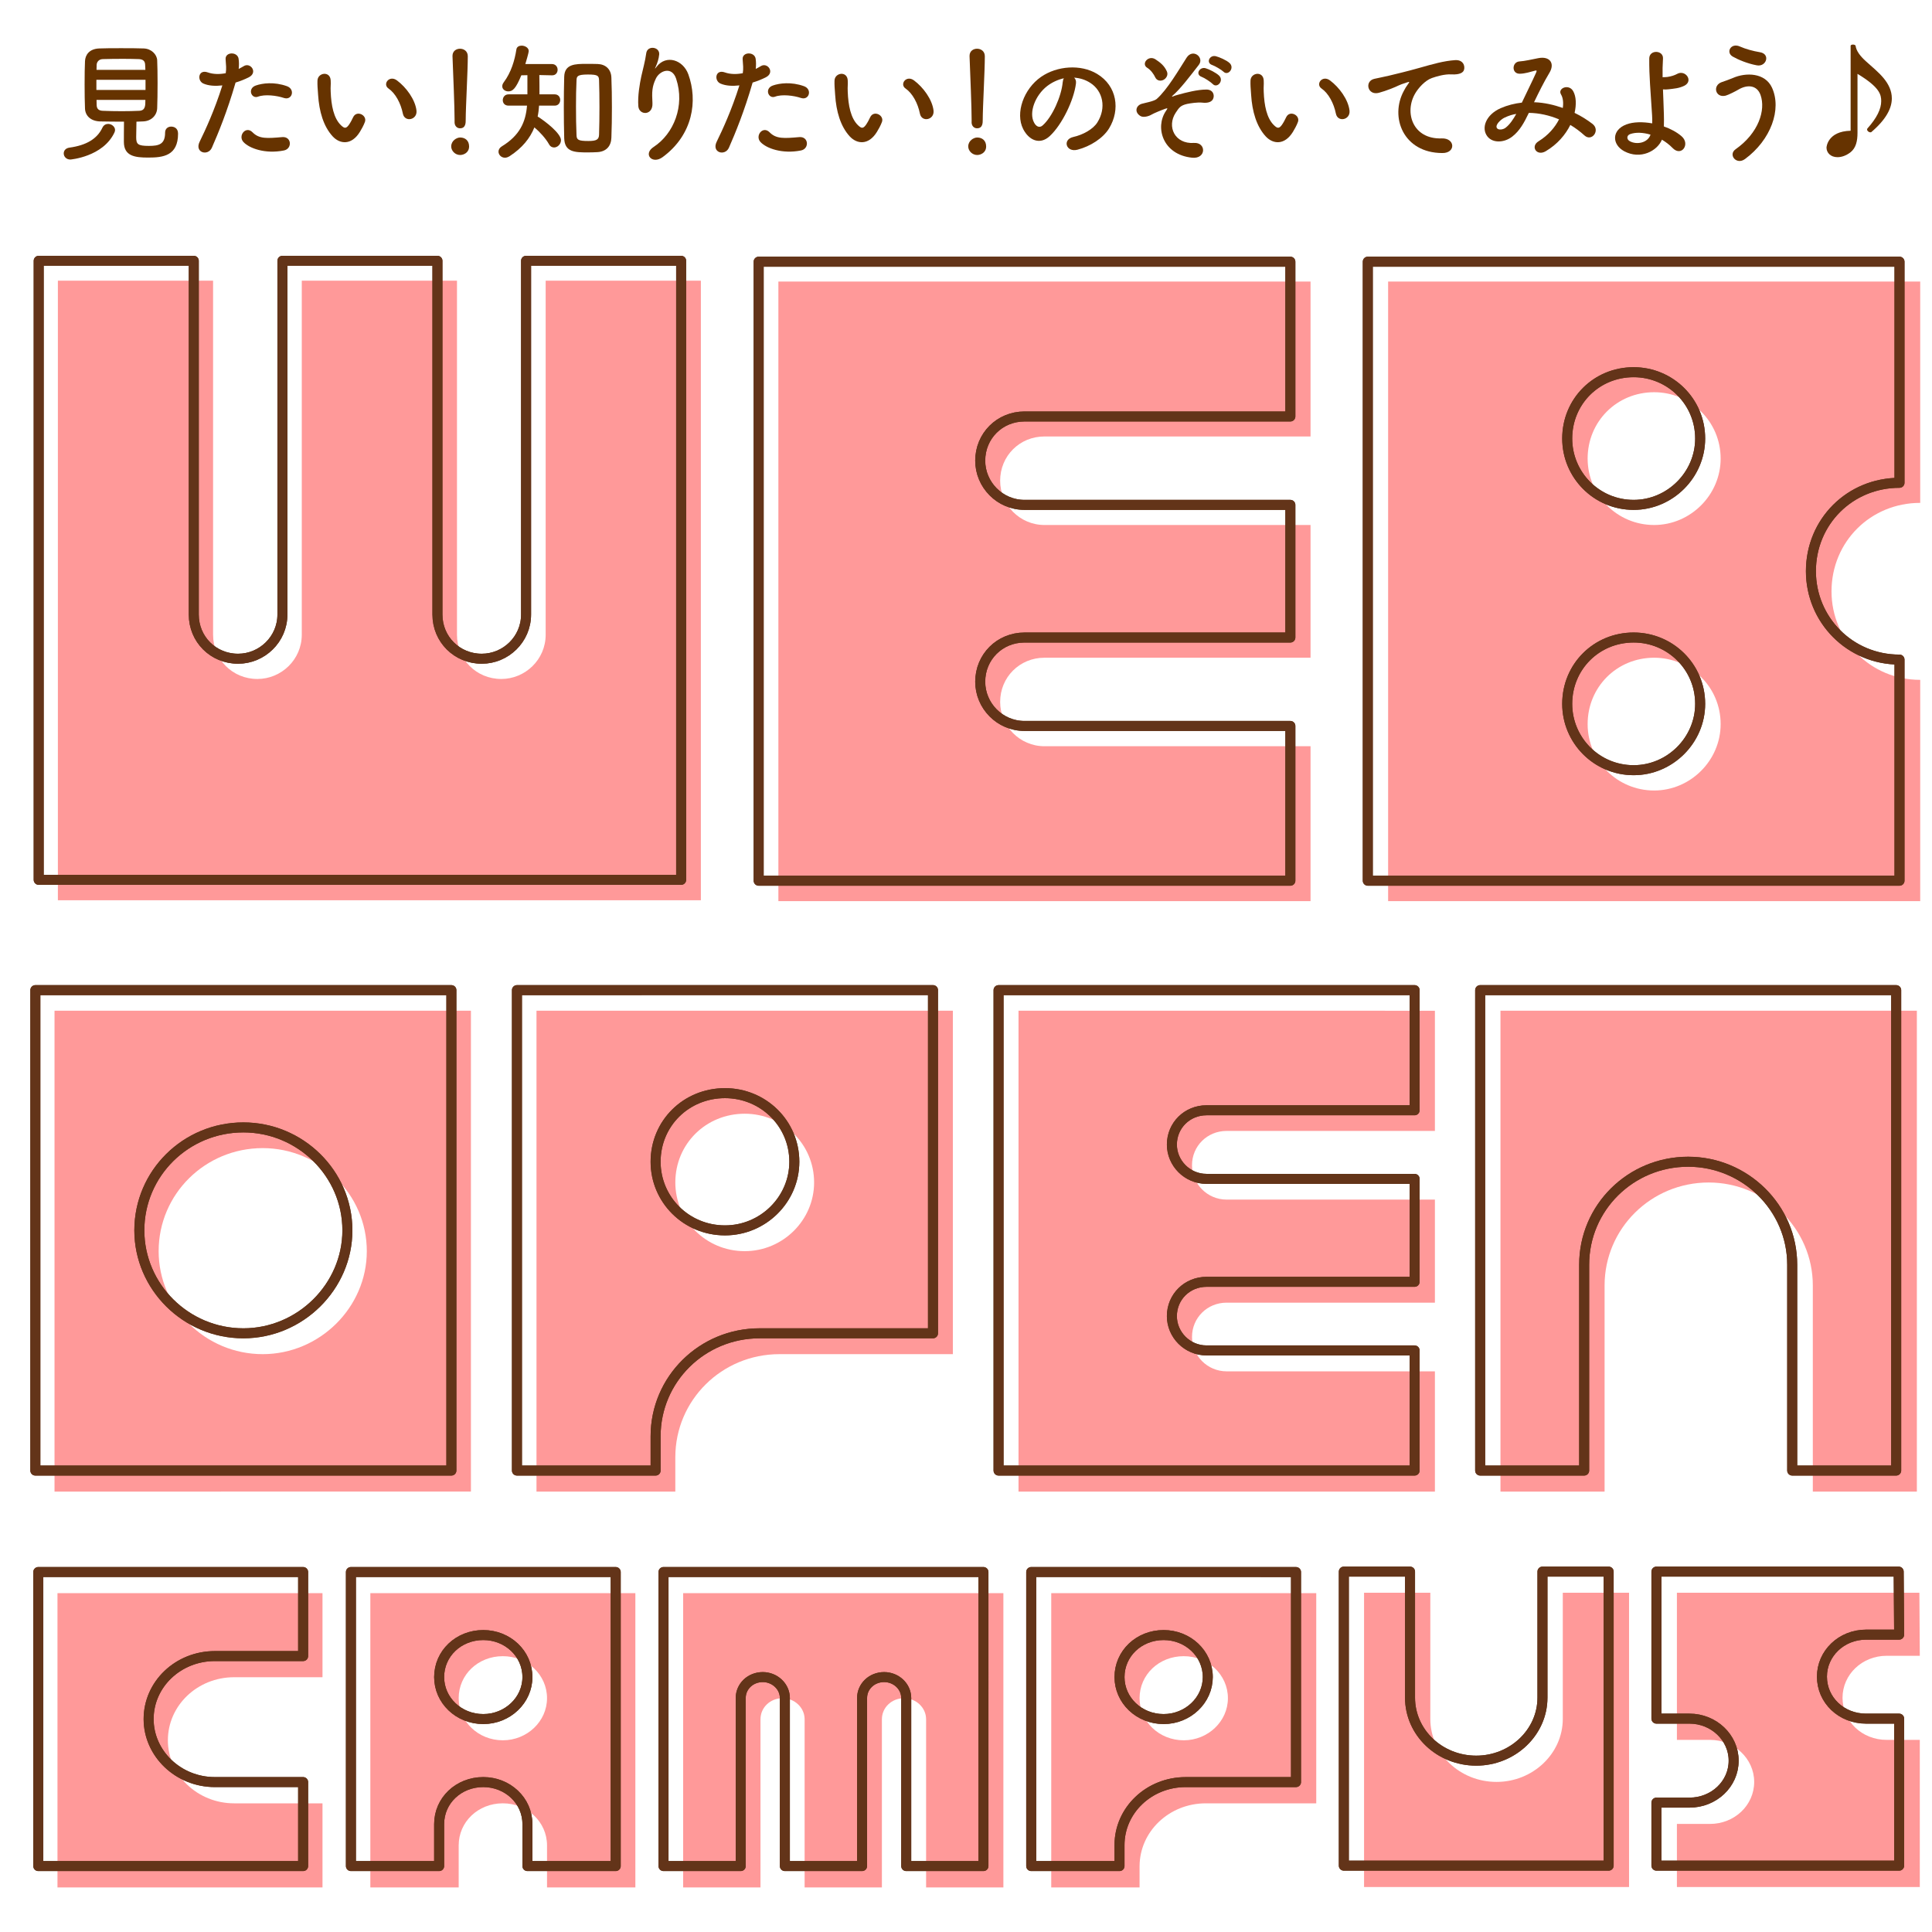 <?xml version="1.0" encoding="utf-8"?>
<!-- Generator: Adobe Illustrator 14.0.0, SVG Export Plug-In . SVG Version: 6.00 Build 43363)  -->
<!DOCTYPE svg PUBLIC "-//W3C//DTD SVG 1.1//EN" "http://www.w3.org/Graphics/SVG/1.1/DTD/svg11.dtd">
<svg version="1.1" id="レイヤー_1" xmlns="http://www.w3.org/2000/svg" xmlns:xlink="http://www.w3.org/1999/xlink" x="0px"
	 y="0px" width="328px" height="328px" viewBox="0 0 328 328" enable-background="new 0 0 328 328" xml:space="preserve">
<g>
	<g>
		<path fill="#FF9999" d="M9.827,152.839h109.161V47.654H92.64v60.104c0,4.216-3.467,7.514-7.534,7.514
			c-4.217,0-7.524-3.297-7.524-7.514V47.654H51.233v60.104c0,4.216-3.467,7.514-7.534,7.514c-4.217,0-7.524-3.297-7.524-7.514
			V47.654H9.827V152.839z"/>
		<path fill="#FF9999" d="M132.147,47.804v105.185h90.347V126.69H177.32c-4.217,0-7.523-3.457-7.523-7.514
			c0-4.207,3.307-7.514,7.523-7.514h45.174V89.13H177.32c-4.217,0-7.523-3.457-7.523-7.513c0-4.207,3.307-7.517,7.523-7.517h45.174
			V47.804H132.147z"/>
		<path fill="#FF9999" d="M280.827,89.13c-6.325,0-11.291-5.115-11.291-11.271c0-6.313,4.966-11.271,11.291-11.271
			c6.176,0,11.291,4.956,11.291,11.271C292.117,84.015,287.002,89.13,280.827,89.13z M280.827,134.205
			c-6.325,0-11.291-5.106-11.291-11.271c0-6.305,4.966-11.271,11.291-11.271c6.176,0,11.291,4.966,11.291,11.271
			C292.117,129.098,287.002,134.205,280.827,134.205z M326,85.374v-37.57h-90.337v105.185H326V115.42
			c-8.434,0-15.059-6.754-15.059-15.021C310.941,91.979,317.566,85.374,326,85.374z"/>
	</g>
	<g>
		<path fill="#FF9999" d="M44.599,229.897c-9.772,0-17.666-7.925-17.666-17.482c0-9.687,7.894-17.498,17.666-17.498
			c9.662,0,17.675,7.813,17.675,17.498C62.274,221.973,54.261,229.897,44.599,229.897z M9.257,171.594v81.635H79.95v-81.635H9.257z"
			/>
		<path fill="#FF9999" d="M126.432,212.412c-6.595,0-11.781-5.261-11.781-11.661c0-6.535,5.186-11.672,11.781-11.672
			c6.475,0,11.78,5.137,11.78,11.672C138.212,207.154,132.907,212.412,126.432,212.412z M91.081,171.594v81.635h23.57v-5.835
			c0-9.684,7.894-17.496,17.666-17.496h29.456v-58.304H91.081z"/>
		<path fill="#FF9999" d="M172.915,171.594v81.635h70.692v-20.413h-35.354c-3.298,0-5.885-2.68-5.885-5.822
			c0-3.271,2.587-5.839,5.885-5.839h35.354V203.66h-35.354c-3.298,0-5.885-2.681-5.885-5.825c0-3.27,2.587-5.835,5.885-5.835h35.354
			v-20.403L172.915,171.594L172.915,171.594z"/>
		<path fill="#FF9999" d="M254.738,171.594v81.635h17.676v-34.991c0-9.674,7.893-17.483,17.676-17.483
			c9.662,0,17.676,7.813,17.676,17.483v34.991h17.664v-81.635H254.738z"/>
	</g>
	<g>
		<path fill="#FF9999" d="M9.757,320.434H54.75v-14.279H39.752c-6.225,0-11.251-4.846-11.251-10.697
			c0-5.928,5.026-10.712,11.251-10.712H54.75v-14.271H9.757V320.434z"/>
		<path fill="#FF9999" d="M85.365,295.454c-4.196,0-7.494-3.222-7.494-7.146c0-3.997,3.297-7.135,7.494-7.135
			c4.126,0,7.504,3.138,7.504,7.135C92.87,292.235,89.492,295.454,85.365,295.454z M62.874,270.474v49.96h14.998v-7.135
			c0-3.997,3.297-7.146,7.494-7.146c4.126,0,7.504,3.147,7.504,7.146v7.135h14.998v-49.96H62.874z"/>
		<path fill="#FF9999" d="M170.348,270.474H115.98v49.96h13.129v-28.547c0-1.999,1.649-3.577,3.747-3.577
			c2.019,0,3.747,1.578,3.747,3.577v28.547h13.119v-28.547c0-1.999,1.659-3.577,3.757-3.577c2.018,0,3.747,1.578,3.747,3.577v28.547
			h13.12v-49.96H170.348z"/>
		<path fill="#FF9999" d="M200.961,295.454c-4.195,0-7.494-3.222-7.494-7.146c0-3.997,3.299-7.135,7.494-7.135
			c4.127,0,7.504,3.138,7.504,7.135C208.465,292.235,205.088,295.454,200.961,295.454z M178.471,270.474v49.96h14.997v-3.567
			c0-5.925,5.026-10.712,11.241-10.712h18.754v-35.681H178.471z"/>
		<path fill="#FF9999" d="M276.568,320.363v-49.959h-11.25v21.412c0,5.915-5.096,10.702-11.239,10.702
			c-6.226,0-11.251-4.787-11.251-10.702v-21.412h-11.25v49.959H276.568L276.568,320.363z"/>
		<path fill="#FF9999" d="M284.693,320.363h41.236v-24.979h-5.613c-4.209,0-7.506-3.148-7.506-7.146
			c0-3.927,3.297-7.133,7.506-7.133h5.613l-0.07-10.702h-41.166v24.979h5.625c4.117,0,7.494,3.208,7.494,7.135
			c0,3.997-3.377,7.133-7.494,7.133h-5.625V320.363L284.693,320.363z"/>
	</g>
</g>
<g>
	<g>
		<g>
			<path fill="none" stroke="#633419" stroke-width="1.7" stroke-linecap="round" stroke-linejoin="round" d="M6.569,149.371
				h109.072V44.277H89.312v60.054c0,4.207-3.457,7.504-7.524,7.504c-4.207,0-7.523-3.297-7.523-7.504V44.277H47.946v60.054
				c0,4.207-3.467,7.504-7.524,7.504c-4.216,0-7.524-3.297-7.524-7.504V44.277H6.569V149.371z"/>
			<path fill="none" stroke="#633419" stroke-width="1.7" stroke-linecap="round" stroke-linejoin="round" d="M128.8,44.427v105.094
				h90.267v-26.275h-45.133c-4.217,0-7.521-3.447-7.521-7.507c0-4.204,3.309-7.504,7.521-7.504h45.133V85.713h-45.133
				c-4.217,0-7.521-3.447-7.521-7.503c0-4.207,3.309-7.504,7.521-7.504h45.133V44.427H128.8z"/>
			<path fill="none" stroke="#633419" stroke-width="1.7" stroke-linecap="round" stroke-linejoin="round" d="M277.35,85.713
				c-6.313,0-11.281-5.105-11.281-11.261c0-6.308,4.968-11.264,11.281-11.264c6.176,0,11.291,4.956,11.291,11.264
				C288.641,80.608,283.525,85.713,277.35,85.713z M277.35,130.757c-6.313,0-11.281-5.105-11.281-11.261
				c0-6.308,4.968-11.264,11.281-11.264c6.176,0,11.291,4.956,11.291,11.264C288.641,125.651,283.525,130.757,277.35,130.757z
				 M322.482,81.966V44.427h-90.269v105.094h90.269v-37.54c-8.424,0-15.039-6.754-15.039-15.008
				C307.443,88.571,314.061,81.966,322.482,81.966z"/>
		</g>
		<g>
			<path fill="none" stroke="#633419" stroke-width="1.7" stroke-linecap="round" stroke-linejoin="round" d="M41.321,226.359
				c-9.771,0-17.665-7.923-17.665-17.476c0-9.672,7.894-17.479,17.665-17.479c9.652,0,17.656,7.808,17.656,17.479
				C58.977,218.437,50.973,226.359,41.321,226.359z M6,168.097v81.564h70.633v-81.564H6L6,168.097z"/>
			<path fill="none" stroke="#633419" stroke-width="1.7" stroke-linecap="round" stroke-linejoin="round" d="M123.084,208.884
				c-6.595,0-11.78-5.246-11.78-11.651c0-6.521,5.186-11.647,11.78-11.647c6.475,0,11.771,5.127,11.771,11.647
				C134.855,203.638,129.56,208.884,123.084,208.884z M87.763,168.097v81.564h23.541v-5.825c0-9.672,7.894-17.479,17.666-17.479
				h29.426v-58.263L87.763,168.097L87.763,168.097z"/>
			<path fill="none" stroke="#633419" stroke-width="1.7" stroke-linecap="round" stroke-linejoin="round" d="M169.527,168.097
				v81.564h70.633v-20.396h-35.321c-3.287,0-5.885-2.678-5.885-5.825c0-3.258,2.599-5.823,5.885-5.823h35.321V200.14h-35.321
				c-3.287,0-5.885-2.678-5.885-5.825c0-3.257,2.599-5.822,5.885-5.822h35.321v-20.396L169.527,168.097L169.527,168.097z"/>
			<path fill="none" stroke="#633419" stroke-width="1.7" stroke-linecap="round" stroke-linejoin="round" d="M251.291,168.097
				v81.564h17.656v-34.952c0-9.672,7.883-17.479,17.656-17.479c9.649,0,17.664,7.808,17.664,17.479v34.952h17.653v-81.564H251.291
				L251.291,168.097z"/>
		</g>
		<g>
			<path fill="none" stroke="#633419" stroke-width="1.7" stroke-linecap="round" stroke-linejoin="round" d="M6.5,316.806h44.963
				v-14.258H36.475c-6.225,0-11.241-4.855-11.241-10.7c0-5.915,5.016-10.692,11.241-10.692h14.988v-14.269H6.5V316.806z"/>
			<path fill="none" stroke="#633419" stroke-width="1.7" stroke-linecap="round" stroke-linejoin="round" d="M82.048,291.848
				c-4.197,0-7.494-3.209-7.494-7.125c0-3.997,3.297-7.135,7.494-7.135c4.126,0,7.494,3.138,7.494,7.135
				C89.542,288.639,86.175,291.848,82.048,291.848z M59.576,266.887v49.919h14.978v-7.133c0-3.987,3.297-7.125,7.494-7.125
				c4.126,0,7.494,3.138,7.494,7.125v7.133h14.988v-49.919H59.576z"/>
			<path fill="none" stroke="#633419" stroke-width="1.7" stroke-linecap="round" stroke-linejoin="round" d="M166.959,266.887
				h-54.315v49.919h13.109V288.28c0-1.986,1.649-3.558,3.747-3.558c2.018,0,3.747,1.568,3.747,3.558v28.525h13.11V288.28
				c0-1.986,1.648-3.558,3.747-3.558c2.029,0,3.747,1.568,3.747,3.558v28.525h13.109L166.959,266.887L166.959,266.887z"/>
			<path fill="none" stroke="#633419" stroke-width="1.7" stroke-linecap="round" stroke-linejoin="round" d="M197.555,291.848
				c-4.197,0-7.494-3.209-7.494-7.125c0-3.997,3.297-7.135,7.494-7.135c4.116,0,7.494,3.138,7.494,7.135
				C205.048,288.639,201.671,291.848,197.555,291.848z M175.073,266.887v49.919h14.987v-3.567c0-5.915,5.017-10.688,11.239-10.688
				h18.728V266.89L175.073,266.887L175.073,266.887z"/>
			<path fill="none" stroke="#633419" stroke-width="1.7" stroke-linecap="round" stroke-linejoin="round" d="M273.104,316.735
				v-49.918h-11.238v21.396c0,5.925-5.098,10.697-11.241,10.697c-6.215,0-11.241-4.772-11.241-10.697v-21.396h-11.238v49.918
				H273.104z"/>
			<path fill="none" stroke="#633419" stroke-width="1.7" stroke-linecap="round" stroke-linejoin="round" d="M281.216,316.735
				h41.207v-24.958h-5.614c-4.197,0-7.494-3.139-7.494-7.135c0-3.917,3.297-7.125,7.494-7.125h5.614l-0.08-10.7h-41.127v24.96h5.616
				c4.117,0,7.495,3.206,7.495,7.133c0,3.987-3.378,7.125-7.495,7.125h-5.616V316.735z"/>
		</g>
	</g>
	<g>
		<g>
			<path fill="none" stroke="#633419" stroke-width="1.7" stroke-linecap="round" stroke-linejoin="round" d="M6.569,149.371
				h109.072V44.277H89.312v60.054c0,4.207-3.457,7.504-7.524,7.504c-4.207,0-7.523-3.297-7.523-7.504V44.277H47.946v60.054
				c0,4.207-3.467,7.504-7.524,7.504c-4.216,0-7.524-3.297-7.524-7.504V44.277H6.569V149.371z"/>
			<path fill="none" stroke="#633419" stroke-width="1.7" stroke-linecap="round" stroke-linejoin="round" d="M128.8,44.427v105.094
				h90.267v-26.275h-45.133c-4.217,0-7.521-3.447-7.521-7.507c0-4.204,3.309-7.504,7.521-7.504h45.133V85.713h-45.133
				c-4.217,0-7.521-3.447-7.521-7.503c0-4.207,3.309-7.504,7.521-7.504h45.133V44.427H128.8z"/>
			<path fill="none" stroke="#633419" stroke-width="1.7" stroke-linecap="round" stroke-linejoin="round" d="M277.35,85.713
				c-6.313,0-11.281-5.105-11.281-11.261c0-6.308,4.968-11.264,11.281-11.264c6.176,0,11.291,4.956,11.291,11.264
				C288.641,80.608,283.525,85.713,277.35,85.713z M277.35,130.757c-6.313,0-11.281-5.105-11.281-11.261
				c0-6.308,4.968-11.264,11.281-11.264c6.176,0,11.291,4.956,11.291,11.264C288.641,125.651,283.525,130.757,277.35,130.757z
				 M322.482,81.966V44.427h-90.269v105.094h90.269v-37.54c-8.424,0-15.039-6.754-15.039-15.008
				C307.443,88.571,314.061,81.966,322.482,81.966z"/>
		</g>
		<g>
			<path fill="none" stroke="#633419" stroke-width="1.7" stroke-linecap="round" stroke-linejoin="round" d="M41.321,226.359
				c-9.771,0-17.665-7.923-17.665-17.476c0-9.672,7.894-17.479,17.665-17.479c9.652,0,17.656,7.808,17.656,17.479
				C58.977,218.437,50.973,226.359,41.321,226.359z M6,168.097v81.564h70.633v-81.564H6L6,168.097z"/>
			<path fill="none" stroke="#633419" stroke-width="1.7" stroke-linecap="round" stroke-linejoin="round" d="M123.084,208.884
				c-6.595,0-11.78-5.246-11.78-11.651c0-6.521,5.186-11.647,11.78-11.647c6.475,0,11.771,5.127,11.771,11.647
				C134.855,203.638,129.56,208.884,123.084,208.884z M87.763,168.097v81.564h23.541v-5.825c0-9.672,7.894-17.479,17.666-17.479
				h29.426v-58.263L87.763,168.097L87.763,168.097z"/>
			<path fill="none" stroke="#633419" stroke-width="1.7" stroke-linecap="round" stroke-linejoin="round" d="M169.527,168.097
				v81.564h70.633v-20.396h-35.321c-3.287,0-5.885-2.678-5.885-5.825c0-3.258,2.599-5.823,5.885-5.823h35.321V200.14h-35.321
				c-3.287,0-5.885-2.678-5.885-5.825c0-3.257,2.599-5.822,5.885-5.822h35.321v-20.396L169.527,168.097L169.527,168.097z"/>
			<path fill="none" stroke="#633419" stroke-width="1.7" stroke-linecap="round" stroke-linejoin="round" d="M251.291,168.097
				v81.564h17.656v-34.952c0-9.672,7.883-17.479,17.656-17.479c9.649,0,17.664,7.808,17.664,17.479v34.952h17.653v-81.564H251.291
				L251.291,168.097z"/>
		</g>
		<g>
			<path fill="none" stroke="#633419" stroke-width="1.7" stroke-linecap="round" stroke-linejoin="round" d="M6.5,316.806h44.963
				v-14.258H36.475c-6.225,0-11.241-4.855-11.241-10.7c0-5.915,5.016-10.692,11.241-10.692h14.988v-14.269H6.5V316.806z"/>
			<path fill="none" stroke="#633419" stroke-width="1.7" stroke-linecap="round" stroke-linejoin="round" d="M82.048,291.848
				c-4.197,0-7.494-3.209-7.494-7.125c0-3.997,3.297-7.135,7.494-7.135c4.126,0,7.494,3.138,7.494,7.135
				C89.542,288.639,86.175,291.848,82.048,291.848z M59.576,266.887v49.919h14.978v-7.133c0-3.987,3.297-7.125,7.494-7.125
				c4.126,0,7.494,3.138,7.494,7.125v7.133h14.988v-49.919H59.576z"/>
			<path fill="none" stroke="#633419" stroke-width="1.7" stroke-linecap="round" stroke-linejoin="round" d="M166.959,266.887
				h-54.315v49.919h13.109V288.28c0-1.986,1.649-3.558,3.747-3.558c2.018,0,3.747,1.568,3.747,3.558v28.525h13.11V288.28
				c0-1.986,1.648-3.558,3.747-3.558c2.029,0,3.747,1.568,3.747,3.558v28.525h13.109L166.959,266.887L166.959,266.887z"/>
			<path fill="none" stroke="#633419" stroke-width="1.7" stroke-linecap="round" stroke-linejoin="round" d="M197.555,291.848
				c-4.197,0-7.494-3.209-7.494-7.125c0-3.997,3.297-7.135,7.494-7.135c4.116,0,7.494,3.138,7.494,7.135
				C205.048,288.639,201.671,291.848,197.555,291.848z M175.073,266.887v49.919h14.987v-3.567c0-5.915,5.017-10.688,11.239-10.688
				h18.728V266.89L175.073,266.887L175.073,266.887z"/>
			<path fill="none" stroke="#633419" stroke-width="1.7" stroke-linecap="round" stroke-linejoin="round" d="M273.104,316.735
				v-49.918h-11.238v21.396c0,5.925-5.098,10.697-11.241,10.697c-6.215,0-11.241-4.772-11.241-10.697v-21.396h-11.238v49.918
				H273.104z"/>
			<path fill="none" stroke="#633419" stroke-width="1.7" stroke-linecap="round" stroke-linejoin="round" d="M281.216,316.735
				h41.207v-24.958h-5.614c-4.197,0-7.494-3.139-7.494-7.135c0-3.917,3.297-7.125,7.494-7.125h5.614l-0.08-10.7h-41.127v24.96h5.616
				c4.117,0,7.495,3.206,7.495,7.133c0,3.987-3.378,7.125-7.495,7.125h-5.616V316.735z"/>
		</g>
	</g>
</g>
<g>
	<path fill="#663300" d="M11.942,27.085c-0.704,0-1.122-0.528-1.122-1.034c0-0.462,0.309-0.902,0.99-0.99
		c2.86-0.396,4.687-1.497,5.567-3.366c0.22-0.482,0.616-0.658,0.99-0.658c0.571,0,1.166,0.462,1.166,1.031
		c0,0.154-0.044,0.287-0.11,0.44C17.466,26.644,11.942,27.085,11.942,27.085z M17.004,20.616c-1.585-0.047-2.53-0.947-2.575-2.201
		c-0.044-0.97-0.065-2.554-0.065-4.095c0-1.562,0.021-3.079,0.065-3.938c0.045-1.034,0.704-2.09,2.421-2.156
		c1.012-0.044,2.332-0.044,3.696-0.044c1.343,0,2.729,0,3.851,0.044c1.32,0.044,2.244,1.034,2.288,2.002s0.066,2.376,0.066,3.828
		c0,1.606-0.022,3.235-0.066,4.313c-0.044,1.188-0.968,2.198-2.398,2.244c-0.374,0-0.748,0.044-1.122,0.044
		c-0.021,0.881-0.044,1.914-0.044,2.617c0,1.21,0.265,1.496,2.156,1.496c1.694,0,2.751-0.264,2.751-2.244
		c0-0.702,0.506-1.032,1.034-1.032c0.374,0,1.166,0.176,1.166,1.188c0,3.784-2.553,4.07-5.061,4.07
		c-2.223,0-4.137-0.222-4.137-2.662c0-0.595,0-2.244,0.021-3.435C19.688,20.659,18.279,20.637,17.004,20.616z M24.705,13.552h-8.34
		v1.716h8.34V13.552z M24.683,11.858c0-0.33-0.044-0.638-0.044-0.88c-0.022-0.572-0.308-0.9-1.034-0.944
		c-0.727-0.022-1.694-0.046-2.729-0.046c-1.232,0-2.508,0.022-3.433,0.046c-0.682,0.021-1.012,0.506-1.034,0.968
		c0,0.242-0.021,0.526-0.021,0.856H24.683z M16.388,16.963c0,0.33,0.021,0.616,0.021,0.88c0.022,0.704,0.418,0.946,1.057,0.968
		c1.012,0.044,2.112,0.066,3.234,0.066c0.99,0,1.98-0.022,2.927-0.066c1.056-0.044,1.056-0.856,1.056-1.848H16.388z"/>
	<path fill="#663300" d="M35.968,25.083c-0.66,1.474-2.993,0.836-2.068-1.035c0.946-1.938,2.508-5.28,3.851-9.549
		c-1.166,0.132-2.289,0.088-3.213-0.31c-1.122-0.482-0.902-2.484,0.748-1.893c0.925,0.33,2.003,0.33,3.037,0.132
		c0.132-0.813,0.044-1.408-0.022-2.376c-0.088-1.254,1.98-1.32,2.2-0.11c0.088,0.552,0.088,1.146,0.022,1.762
		c0.308-0.154,0.571-0.31,0.836-0.462c1.144-0.748,2.508,1.076,0.858,1.893c-0.616,0.308-1.408,0.638-2.223,0.88
		C38.607,18.833,37.046,22.639,35.968,25.083z M41.314,24.093c-0.946-1.057,0.418-2.795,1.563-1.629
		c1.122,1.145,2.464,1.034,5.038,0.813c1.606-0.133,1.738,1.98,0.286,2.268C45.011,26.182,42.282,25.171,41.314,24.093z
		 M43.801,16.413c-1.145,0.418-1.826-1.388-0.374-1.894c1.122-0.396,3.124-0.66,5.28,0.11c1.475,0.528,0.881,2.464-0.506,2.002
		C46.969,16.215,44.967,15.973,43.801,16.413z"/>
	<path fill="#663300" d="M56.493,23.168c-1.584-1.716-2.31-4.271-2.486-7.041c-0.088-1.254-0.132-1.65-0.109-2.442
		c0.044-1.386,2.178-1.672,2.244-0.021c0.044,0.856-0.044,0.9,0,1.915c0.088,2.31,0.506,4.486,1.738,5.677
		c0.572,0.55,0.857,0.616,1.342-0.044c0.265-0.374,0.572-0.946,0.727-1.299c0.594-1.276,2.42-0.354,2.002,0.793
		c-0.22,0.613-0.616,1.298-0.858,1.691C59.684,24.686,57.726,24.488,56.493,23.168z M68.397,19.296
		c-0.353-1.761-1.255-3.455-2.442-4.271c-1.057-0.726,0.132-2.354,1.452-1.362c1.563,1.167,3.08,3.233,3.3,5.104
		C70.884,20.374,68.705,20.813,68.397,19.296z"/>
	<path fill="#663300" d="M78.12,26.314c-0.836,0-1.518-0.704-1.518-1.452c0-0.969,0.924-1.518,1.518-1.518
		c0.858,0,1.519,0.527,1.519,1.518C79.639,25.919,78.715,26.314,78.12,26.314z M77.175,20.725c0-0.132,0-0.285,0-0.462
		c0-2.134-0.221-7.261-0.353-10.715c0-0.022,0-0.044,0-0.066c0-0.813,0.638-1.21,1.276-1.21c0.66,0,1.32,0.418,1.32,1.276
		c0,2.596-0.353,8.646-0.353,10.781c0,0.527,0,1.453-0.968,1.453c-0.462,0-0.924-0.354-0.924-1.035v-0.022H77.175z"/>
	<path fill="#663300" d="M91.518,17.931c-0.044,0.638-0.109,1.254-0.241,1.849c1.275,0.791,3.96,2.859,3.96,4.025
		c0,0.683-0.594,1.232-1.166,1.232c-0.33,0-0.66-0.154-0.88-0.572c-0.528-0.945-1.584-2.111-2.465-2.838
		c-0.748,1.848-2.046,3.477-4.202,4.885c-0.286,0.176-0.55,0.264-0.792,0.264c-0.639,0-1.101-0.506-1.101-1.031
		c0-0.33,0.176-0.66,0.572-0.902c3.036-1.849,4.049-4.137,4.269-6.91h-3.146c-0.66,0-0.968-0.462-0.968-0.924
		c0-0.484,0.33-0.99,0.968-0.99h3.213c0-3.256,0-3.256,0-3.256l-1.034,0.022c-0.925,2.266-1.475,2.729-2.2,2.729
		c-0.551,0-1.034-0.352-1.034-0.858c0-0.22,0.065-0.438,0.264-0.702c1.232-1.65,1.849-3.696,2.135-5.567
		c0.065-0.44,0.462-0.638,0.88-0.638c0.572,0,1.21,0.352,1.21,0.9c0,0.11-0.022,0.396-0.572,2.224h4.511
		c0.638,0,0.968,0.482,0.968,0.968c0,0.482-0.308,0.946-0.924,0.946c-0.021,0-0.021,0-0.044,0l-2.134-0.046
		c0.021,1.014,0.021,2.332,0.021,3.278h2.597c0.616,0,0.924,0.484,0.924,0.946c0,0.482-0.308,0.968-0.924,0.968L91.518,17.931
		L91.518,17.931z M99.835,25.874c-2.244,0-3.982-0.021-4.048-2.42c-0.045-1.65-0.066-3.435-0.066-5.217
		c0-1.804,0.021-3.586,0.066-5.215c0.065-2.154,1.87-2.178,3.784-2.178c0.638,0,1.298,0,1.893,0.022
		c1.342,0.044,2.288,0.88,2.332,2.311c0.066,1.563,0.088,3.3,0.088,5.061c0,1.762-0.021,3.521-0.088,5.148
		c-0.044,1.387-0.836,2.355-2.376,2.443C100.957,25.852,100.407,25.874,99.835,25.874z M101.771,18.195
		c0-1.628-0.021-3.232-0.066-4.531c-0.021-0.792-0.176-1.014-1.892-1.014c-1.849,0-1.914,0.33-1.937,1.014
		c-0.066,1.274-0.088,2.838-0.088,4.399c0,1.717,0.021,3.455,0.088,4.863c0.022,0.813,0.286,1.012,2.024,1.012
		c1.364,0,1.782-0.242,1.804-1.078C101.75,21.473,101.771,19.823,101.771,18.195z"/>
	<path fill="#663300" d="M110.966,24.95c3.411-2.225,5.348-6.977,3.829-11.573c-0.727-2.201-2.816-1.386-3.454-0.022
		c-0.639,1.342-0.683,2.245-0.572,4.159c0.109,2.134-2.267,2.113-2.398,0.528c-0.132-1.738,0.242-3.853,0.506-5.083
		c0.242-1.122,0.66-2.574,0.836-3.917c0.176-1.388,2.311-1.122,2.2,0.196c-0.065,0.748-0.33,1.52-0.571,2.048
		c-0.286,0.594-0.066,0.308,0.153,0.021c1.606-2.068,4.467-1.167,5.369,1.32c1.606,4.443,0.814,10.23-4.356,14.039
		C110.725,27.987,109.118,26.16,110.966,24.95z"/>
	<path fill="#663300" d="M123.748,25.083c-0.66,1.474-2.993,0.836-2.068-1.035c0.946-1.938,2.508-5.28,3.851-9.549
		c-1.166,0.132-2.289,0.088-3.213-0.31c-1.122-0.482-0.902-2.484,0.748-1.893c0.925,0.33,2.003,0.33,3.037,0.132
		c0.132-0.813,0.044-1.408-0.022-2.376c-0.088-1.254,1.98-1.32,2.2-0.11c0.088,0.552,0.088,1.146,0.022,1.762
		c0.308-0.154,0.571-0.31,0.836-0.462c1.144-0.748,2.508,1.076,0.858,1.893c-0.616,0.308-1.408,0.638-2.223,0.88
		C126.388,18.833,124.826,22.639,123.748,25.083z M129.095,24.093c-0.946-1.057,0.418-2.795,1.563-1.629
		c1.122,1.145,2.464,1.034,5.038,0.813c1.606-0.133,1.738,1.98,0.286,2.268C132.791,26.182,130.063,25.171,129.095,24.093z
		 M131.581,16.413c-1.145,0.418-1.826-1.388-0.374-1.894c1.122-0.396,3.124-0.66,5.28,0.11c1.475,0.528,0.881,2.464-0.506,2.002
		C134.749,16.215,132.747,15.973,131.581,16.413z"/>
	<path fill="#663300" d="M144.274,23.168c-1.584-1.716-2.311-4.271-2.486-7.041c-0.088-1.254-0.132-1.65-0.11-2.442
		c0.044-1.386,2.179-1.672,2.244-0.021c0.044,0.856-0.044,0.9,0,1.915c0.088,2.31,0.507,4.486,1.738,5.677
		c0.572,0.55,0.858,0.616,1.343-0.044c0.264-0.374,0.571-0.946,0.726-1.299c0.595-1.276,2.421-0.354,2.003,0.793
		c-0.221,0.613-0.616,1.298-0.858,1.691C147.465,24.686,145.507,24.488,144.274,23.168z M156.178,19.296
		c-0.352-1.761-1.254-3.455-2.442-4.271c-1.056-0.726,0.132-2.354,1.452-1.362c1.563,1.167,3.081,3.233,3.301,5.104
		C158.664,20.374,156.486,20.813,156.178,19.296z"/>
	<path fill="#663300" d="M165.9,26.314c-0.836,0-1.52-0.704-1.52-1.452c0-0.969,0.926-1.518,1.52-1.518
		c0.857,0,1.52,0.527,1.52,1.518C167.42,25.919,166.495,26.314,165.9,26.314z M164.955,20.725c0-0.132,0-0.285,0-0.462
		c0-2.134-0.221-7.261-0.352-10.715c0-0.022,0-0.044,0-0.066c0-0.813,0.637-1.21,1.273-1.21c0.66,0,1.32,0.418,1.32,1.276
		c0,2.596-0.354,8.646-0.354,10.781c0,0.527,0,1.453-0.969,1.453c-0.462,0-0.924-0.354-0.924-1.035v-0.022H164.955z"/>
	<path fill="#663300" d="M182.666,14.191c-0.354,2.794-2.333,6.953-4.445,8.912c-1.693,1.563-3.541,0.703-4.511-1.188
		c-1.386-2.729,0.088-6.821,3.037-8.867c2.706-1.871,6.731-2.179,9.505-0.506c3.41,2.046,3.961,6.095,2.047,9.242
		c-1.033,1.691-3.189,3.059-5.369,3.631c-1.937,0.506-2.617-1.719-0.727-2.156c1.673-0.375,3.367-1.32,4.093-2.465
		c1.563-2.464,0.97-5.349-1.21-6.733c-0.857-0.55-1.781-0.813-2.729-0.88C182.6,13.399,182.73,13.751,182.666,14.191z
		 M177.781,14.609c-2.047,1.584-3.146,4.513-2.223,6.205c0.33,0.641,0.9,0.971,1.45,0.484c1.65-1.452,3.19-4.951,3.41-7.327
		c0.021-0.264,0.089-0.506,0.198-0.682C179.607,13.509,178.617,13.97,177.781,14.609z"/>
	<path fill="#663300" d="M197.934,18.855c0.31-0.462,0.375-0.55-0.088-0.396c-0.748,0.264-1.959,0.77-2.332,0.991
		c-0.507,0.308-1.431,0.549-1.914,0.239c-1.035-0.638-0.771-1.76,0.241-2.066c0.418-0.132,2.068-0.418,2.53-0.814
		c1.804-1.584,3.783-4.995,5.083-7.019c1.056-1.628,3.058-0.044,2.067,1.23c-1.476,1.894-3.146,4.114-4.467,5.237
		c-0.242,0.22,0.064,0.132,0.152,0.088c0.133-0.066,0.396-0.154,0.729-0.242c1.43-0.396,3.364-0.9,4.885-0.9
		c1.145,0,1.43,0.968,1.121,1.604c-0.197,0.418-0.748,0.748-1.85,0.616c-0.726-0.088-2.021,0.11-2.552,0.22
		c-1.122,0.266-1.343,0.594-1.938,1.496c-1.539,2.332-0.176,5.347,3.104,5.127c2.11-0.133,2.11,2.75-0.31,2.508
		C197.383,26.27,196.063,21.606,197.934,18.855z M196.129,13.135c-0.242-0.528-0.748-1.254-1.363-1.628
		c-1.078-0.66,0.197-2.222,1.407-1.43c0.836,0.55,1.519,1.1,1.937,2.066c0.266,0.616-0.152,1.21-0.614,1.432
		C197.032,13.795,196.415,13.728,196.129,13.135z M204.006,13.047c-1.145-0.418-0.33-1.782,0.704-1.453
		c0.595,0.176,1.738,0.749,2.244,1.232c0.901,0.856-0.308,2.242-1.078,1.43C205.568,13.927,204.445,13.2,204.006,13.047z
		 M205.811,11.044c-1.145-0.374-0.438-1.782,0.616-1.496c0.595,0.154,1.782,0.66,2.31,1.144c0.927,0.836-0.239,2.268-1.031,1.476
		C207.395,11.858,206.271,11.198,205.811,11.044z"/>
	<path fill="#663300" d="M214.896,23.168c-1.586-1.716-2.313-4.271-2.487-7.041c-0.089-1.254-0.132-1.65-0.109-2.442
		c0.044-1.386,2.179-1.672,2.244-0.021c0.044,0.856-0.044,0.9,0,1.915c0.088,2.31,0.506,4.486,1.738,5.677
		c0.571,0.55,0.858,0.616,1.342-0.044c0.265-0.374,0.571-0.946,0.728-1.299c0.594-1.276,2.42-0.354,2.002,0.793
		c-0.221,0.613-0.617,1.298-0.856,1.691C218.086,24.686,216.127,24.488,214.896,23.168z M226.799,19.296
		c-0.354-1.761-1.254-3.455-2.441-4.271c-1.058-0.726,0.131-2.354,1.451-1.362c1.563,1.167,3.08,3.233,3.301,5.104
		C229.285,20.374,227.105,20.813,226.799,19.296z"/>
	<path fill="#663300" d="M238.326,15.445c0.22-0.418,0.418-0.77,0.703-1.144c0.353-0.462,0.242-0.44-0.176-0.308
		c-1.649,0.526-1.275,0.526-2.771,1.1c-0.704,0.264-1.32,0.484-1.98,0.66c-1.937,0.526-2.509-2.002-0.748-2.376
		c0.463-0.11,1.738-0.354,2.442-0.528c1.078-0.264,2.992-0.704,5.236-1.342c2.267-0.638,4.071-1.166,6.007-1.298
		c1.363-0.088,1.738,0.99,1.496,1.692c-0.133,0.374-0.615,0.814-2.156,0.728c-1.122-0.066-2.529,0.352-3.277,0.616
		c-1.231,0.438-2.332,1.76-2.815,2.572c-1.938,3.235-0.462,7.856,4.467,7.681c2.312-0.088,2.44,2.509,0.108,2.484
		C238.216,25.962,235.928,19.868,238.326,15.445z"/>
	<path fill="#663300" d="M260.546,17.359c1.649,0.066,3.278,0.44,4.774,0.97c0.132-0.902,0.043-1.718-0.31-2.313
		c-0.614-1.034,1.364-1.87,2.091-0.506c0.483,0.88,0.551,2.2,0.221,3.652c1.145,0.551,2.179,1.211,3.037,1.871
		c1.386,1.076-0.11,3.102-1.364,1.958c-0.728-0.66-1.519-1.257-2.397-1.782c-0.813,1.648-2.201,3.301-4.182,4.467
		c-1.54,0.902-2.641-0.814-1.21-1.694c1.649-1.013,2.794-2.376,3.478-3.719c-1.63-0.683-3.367-1.078-5.127-1.101
		c-0.813,1.693-1.563,3.059-2.815,4.025c-1.32,1.033-3.259,1.166-4.203,0c-1.122-1.408-0.31-3.695,2.223-4.817
		c1.166-0.508,2.398-0.814,3.607-0.946c0.771-1.65,1.782-3.652,2.397-5.039c0.133-0.308,0.198-0.484-0.132-0.396
		c-0.858,0.222-1.694,0.508-2.597,0.528c-1.452,0.044-1.387-2.002-0.064-2.09c0.879-0.044,2.221-0.374,3.168-0.55
		c2.002-0.396,2.883,0.9,1.894,2.508c-0.927,1.54-1.806,3.322-2.599,4.973L260.546,17.359L260.546,17.359z M255.375,19.999
		c-0.572,0.287-1.605,1.211-1.232,1.761c0.267,0.374,1.059,0.242,1.453-0.065c0.728-0.551,1.319-1.451,1.825-2.354
		C256.85,19.427,256.189,19.603,255.375,19.999z"/>
	<path fill="#663300" d="M275.747,25.677c-2.112-1.145-2.156-3.609,0.374-4.555c1.166-0.44,2.771-0.463,4.379-0.178
		c0.021-0.482,0-0.969-0.021-1.363c-0.265-4.4-0.506-6.49-0.482-9.639c0-1.563,2.42-1.45,2.332,0
		c-0.066,1.078-0.089,2.092-0.066,3.168c0.286,0,0.596-0.021,0.814-0.044c0.658-0.088,1.275-0.308,1.628-0.506
		c1.387-0.792,2.815,1.122,1.319,1.958c-0.418,0.22-0.901,0.374-1.387,0.462c-0.484,0.088-0.969,0.132-1.343,0.178
		c-0.308,0.044-0.638,0.044-0.968,0.021c0.044,1.232,0.109,2.596,0.154,4.203c0.021,0.527,0.021,1.32,0,2.09
		c1.144,0.396,2.199,0.969,2.992,1.65c1.563,1.342-0.022,3.587-1.541,1.979c-0.508-0.526-1.121-0.99-1.781-1.387
		C281.357,25.632,278.52,27.15,275.747,25.677z M276.736,22.772c-0.594,0.222-0.615,0.902-0.021,1.21
		c1.188,0.64,3.037,0.266,3.499-1.122C278.96,22.485,277.705,22.42,276.736,22.772z"/>
	<path fill="#663300" d="M294.646,25.346c3.938-2.771,5.146-6.667,4.246-9.22c-0.615-1.716-2.268-1.806-3.785-0.902
		c-0.439,0.264-1.649,0.88-2.133,1.012c-1.738,0.44-2.289-1.716-0.685-2.289c0.571-0.196,1.274-0.438,1.894-0.702
		c2.243-0.99,5.479-0.902,6.646,1.628c1.694,3.674-0.177,8.89-4.576,12.124C294.801,28.075,293.35,26.27,294.646,25.346z
		 M294.186,9.614c-1.256-0.702-0.33-2.42,1.209-1.716c0.946,0.418,2.201,0.771,3.41,0.97c1.805,0.308,1.078,2.528-0.55,2.222
		C296.691,10.802,295.107,10.142,294.186,9.614z"/>
	<path fill="#663300" d="M314.184,7.744c0.043-0.11,0.219-0.178,0.396-0.178c0.197,0,0.374,0.066,0.439,0.178
		c0.131,0.924,0.771,1.76,1.76,2.66c1.033,0.946,2.156,1.826,3.037,2.904c0.791,0.968,1.363,2.09,1.363,3.391
		c0,1.648-0.925,3.542-3.498,5.741c-0.045,0.021-0.089,0.021-0.154,0.021c-0.264,0-0.551-0.242-0.551-0.484
		c0-0.043,0.022-0.107,0.045-0.151c1.629-1.807,2.354-3.347,2.354-4.645c0-1.078-0.196-2.332-4.024-4.643V22.55
		c0,1.364-0.242,2.574-1.211,3.322c-0.748,0.57-1.52,0.813-2.18,0.813c-1.188,0-1.87-0.77-1.87-1.628
		c0-0.089,0.177-2.771,4.095-2.859V7.744H314.184z"/>
</g>
</svg>

